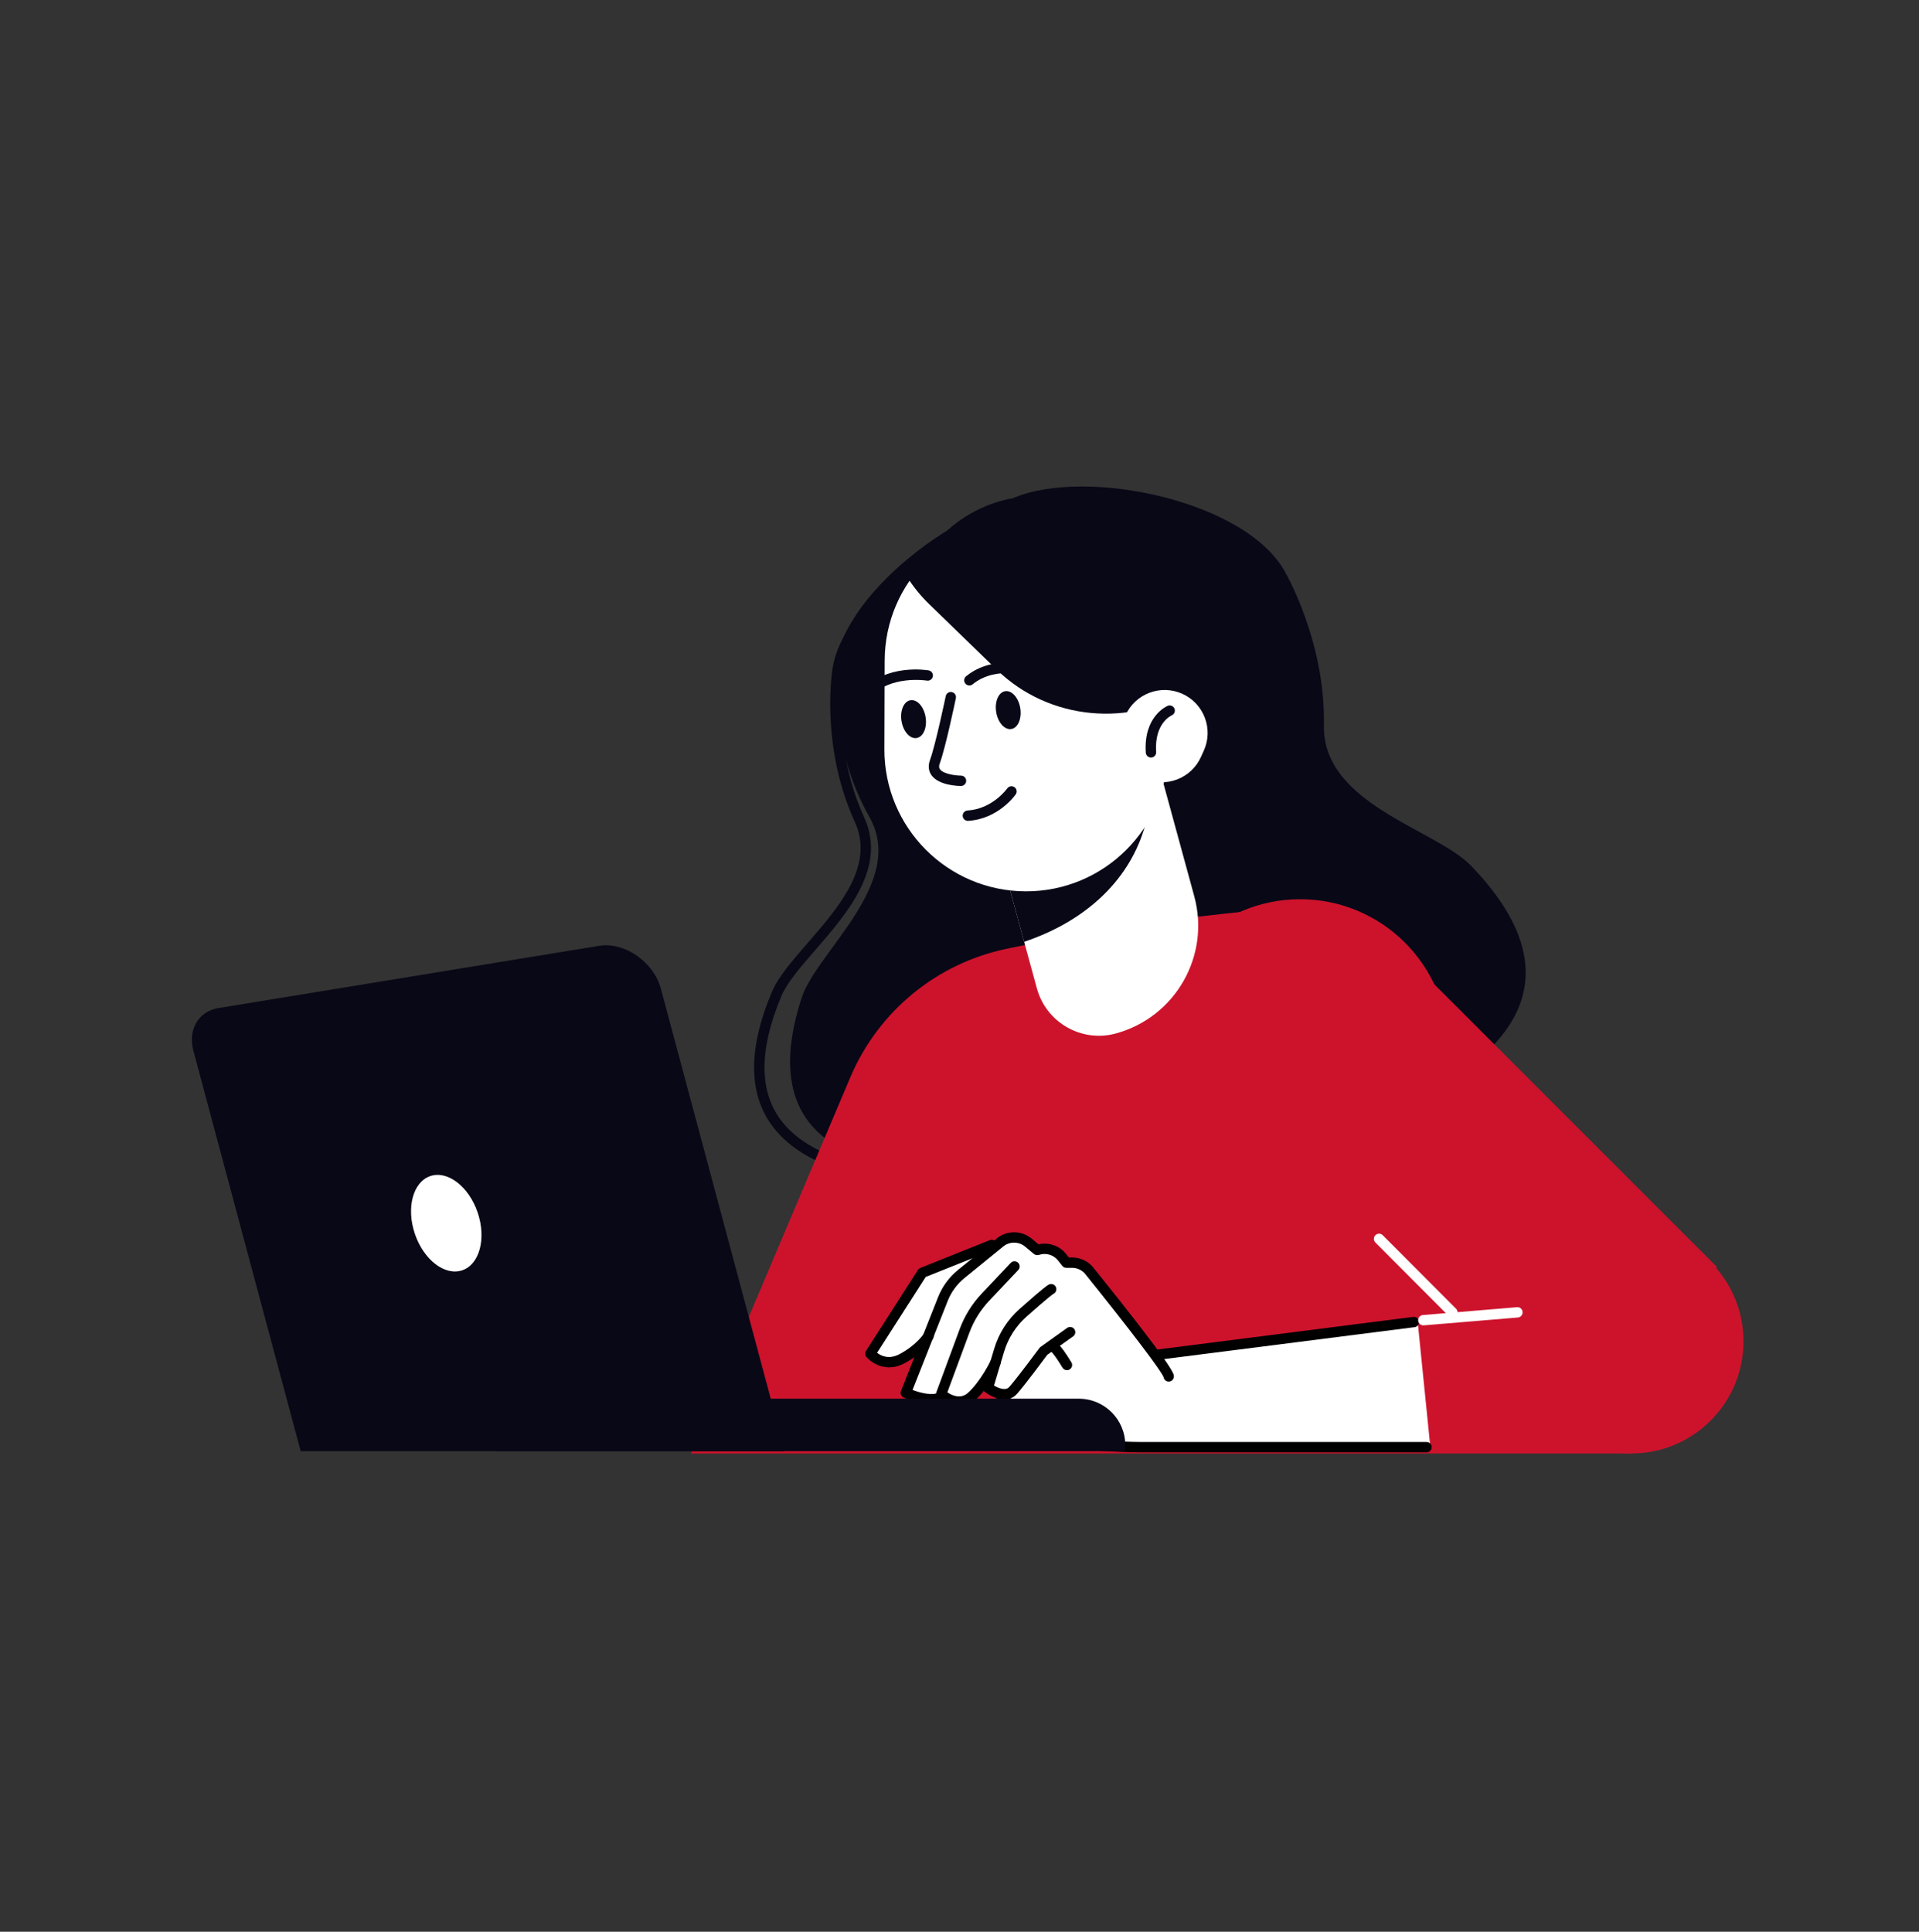 <?xml version="1.0" encoding="UTF-8"?>
<svg width="150px" height="151px" viewBox="0 0 150 151" version="1.1" xmlns="http://www.w3.org/2000/svg" xmlns:xlink="http://www.w3.org/1999/xlink">
    <rect x="0" y="0" width="150" height="151" fill="#333333" stroke="none"/>
    <title>personale</title>
    <defs>
        <path d="M0,74.999 C0,116.421 33.579,149.999 75,149.999 L75,149.999 C116.421,149.999 150,116.421 150,74.999 L150,74.999 C150,33.578 116.421,0 75,0 L75,0 C33.579,0 0,33.578 0,74.999" id="path-1"></path>
        <path d="M0,74.999 C0,116.421 33.579,149.999 75,149.999 L75,149.999 C116.421,149.999 150,116.421 150,74.999 L150,74.999 C150,33.578 116.421,0 75,0 L75,0 C33.579,0 0,33.578 0,74.999" id="path-3"></path>
        <path d="M0,74.999 C0,116.421 33.579,149.999 75,149.999 L75,149.999 C116.421,149.999 150,116.421 150,74.999 L150,74.999 C150,33.578 116.421,0 75,0 L75,0 C33.579,0 0,33.578 0,74.999" id="path-5"></path>
        <path d="M0,74.999 C0,116.421 33.579,149.999 75,149.999 L75,149.999 C116.421,149.999 150,116.421 150,74.999 L150,74.999 C150,33.578 116.421,0 75,0 L75,0 C33.579,0 0,33.578 0,74.999 L0,74.999 Z" id="path-7"></path>
        <path d="M0,74.999 C0,116.421 33.579,149.999 75,149.999 L75,149.999 C116.421,149.999 150,116.421 150,74.999 L150,74.999 C150,33.578 116.421,0 75,0 L75,0 C33.579,0 0,33.578 0,74.999" id="path-9"></path>
        <path d="M0,74.999 C0,116.421 33.579,149.999 75,149.999 L75,149.999 C116.421,149.999 150,116.421 150,74.999 L150,74.999 C150,33.578 116.421,0 75,0 L75,0 C33.579,0 0,33.578 0,74.999 L0,74.999 Z" id="path-11"></path>
        <path d="M0,74.999 C0,116.421 33.579,149.999 75,149.999 L75,149.999 C116.421,149.999 150,116.421 150,74.999 L150,74.999 C150,33.578 116.421,0 75,0 L75,0 C33.579,0 0,33.578 0,74.999" id="path-13"></path>
        <path d="M0,74.999 C0,116.421 33.579,149.999 75,149.999 L75,149.999 C116.421,149.999 150,116.421 150,74.999 L150,74.999 C150,33.578 116.421,0 75,0 L75,0 C33.579,0 0,33.578 0,74.999 L0,74.999 Z" id="path-15"></path>
        <path d="M0,74.999 C0,116.421 33.579,149.999 75,149.999 L75,149.999 C116.421,149.999 150,116.421 150,74.999 L150,74.999 C150,33.578 116.421,0 75,0 L75,0 C33.579,0 0,33.578 0,74.999" id="path-17"></path>
        <path d="M0,74.999 C0,116.421 33.579,149.999 75,149.999 L75,149.999 C116.421,149.999 150,116.421 150,74.999 L150,74.999 C150,33.578 116.421,0 75,0 L75,0 C33.579,0 0,33.578 0,74.999 L0,74.999 Z" id="path-19"></path>
        <path d="M0,74.999 C0,116.421 33.579,149.999 75,149.999 L75,149.999 C116.421,149.999 150,116.421 150,74.999 L150,74.999 C150,33.578 116.421,0 75,0 L75,0 C33.579,0 0,33.578 0,74.999" id="path-21"></path>
        <path d="M0,74.999 C0,116.421 33.579,149.999 75,149.999 L75,149.999 C116.421,149.999 150,116.421 150,74.999 L150,74.999 C150,33.578 116.421,0 75,0 L75,0 C33.579,0 0,33.578 0,74.999" id="path-23"></path>
        <path d="M0,74.999 C0,116.421 33.579,149.999 75,149.999 L75,149.999 C116.421,149.999 150,116.421 150,74.999 L150,74.999 C150,33.578 116.421,0 75,0 L75,0 C33.579,0 0,33.578 0,74.999" id="path-25"></path>
        <path d="M0,74.999 C0,116.421 33.579,149.999 75,149.999 L75,149.999 C116.421,149.999 150,116.421 150,74.999 L150,74.999 C150,33.578 116.421,0 75,0 L75,0 C33.579,0 0,33.578 0,74.999" id="path-27"></path>
        <path d="M0,74.999 C0,116.421 33.579,149.999 75,149.999 L75,149.999 C116.421,149.999 150,116.421 150,74.999 L150,74.999 C150,33.578 116.421,0 75,0 L75,0 C33.579,0 0,33.578 0,74.999 L0,74.999 Z" id="path-29"></path>
        <path d="M0,74.999 C0,116.421 33.579,149.999 75,149.999 L75,149.999 C116.421,149.999 150,116.421 150,74.999 L150,74.999 C150,33.578 116.421,0 75,0 L75,0 C33.579,0 0,33.578 0,74.999" id="path-31"></path>
        <path d="M0,74.999 C0,116.421 33.579,149.999 75,149.999 L75,149.999 C116.421,149.999 150,116.421 150,74.999 L150,74.999 C150,33.578 116.421,0 75,0 L75,0 C33.579,0 0,33.578 0,74.999" id="path-33"></path>
        <path d="M0,74.999 C0,116.421 33.579,149.999 75,149.999 L75,149.999 C116.421,149.999 150,116.421 150,74.999 L150,74.999 C150,33.578 116.421,0 75,0 L75,0 C33.579,0 0,33.578 0,74.999 L0,74.999 Z" id="path-35"></path>
        <path d="M0,74.999 C0,116.421 33.579,149.999 75,149.999 L75,149.999 C116.421,149.999 150,116.421 150,74.999 L150,74.999 C150,33.578 116.421,0 75,0 L75,0 C33.579,0 0,33.578 0,74.999 L0,74.999 Z" id="path-37"></path>
        <path d="M0,74.999 C0,116.421 33.579,149.999 75,149.999 L75,149.999 C116.421,149.999 150,116.421 150,74.999 L150,74.999 C150,33.578 116.421,0 75,0 L75,0 C33.579,0 0,33.578 0,74.999" id="path-39"></path>
        <path d="M0,74.999 C0,116.421 33.579,149.999 75,149.999 L75,149.999 C116.421,149.999 150,116.421 150,74.999 L150,74.999 C150,33.578 116.421,0 75,0 L75,0 C33.579,0 0,33.578 0,74.999" id="path-41"></path>
        <path d="M0,74.999 C0,116.421 33.579,149.999 75,149.999 L75,149.999 C116.421,149.999 150,116.421 150,74.999 L150,74.999 C150,33.578 116.421,0 75,0 L75,0 C33.579,0 0,33.578 0,74.999" id="path-43"></path>
        <path d="M0,74.999 C0,116.421 33.579,149.999 75,149.999 L75,149.999 C116.421,149.999 150,116.421 150,74.999 L150,74.999 C150,33.578 116.421,0 75,0 L75,0 C33.579,0 0,33.578 0,74.999" id="path-45"></path>
        <path d="M0,74.999 C0,116.421 33.579,149.999 75,149.999 L75,149.999 C116.421,149.999 150,116.421 150,74.999 L150,74.999 C150,33.578 116.421,0 75,0 L75,0 C33.579,0 0,33.578 0,74.999" id="path-47"></path>
        <path d="M0,74.999 C0,116.421 33.579,149.999 75,149.999 L75,149.999 C116.421,149.999 150,116.421 150,74.999 L150,74.999 C150,33.578 116.421,0 75,0 L75,0 C33.579,0 0,33.578 0,74.999" id="path-49"></path>
        <path d="M0,74.999 C0,116.421 33.579,149.999 75,149.999 L75,149.999 C116.421,149.999 150,116.421 150,74.999 L150,74.999 C150,33.578 116.421,0 75,0 L75,0 C33.579,0 0,33.578 0,74.999" id="path-51"></path>
        <path d="M0,74.999 C0,116.421 33.579,149.999 75,149.999 L75,149.999 C116.421,149.999 150,116.421 150,74.999 L150,74.999 C150,33.578 116.421,0 75,0 L75,0 C33.579,0 0,33.578 0,74.999" id="path-53"></path>
        <path d="M0,74.999 C0,116.421 33.579,149.999 75,149.999 L75,149.999 C116.421,149.999 150,116.421 150,74.999 L150,74.999 C150,33.578 116.421,0 75,0 L75,0 C33.579,0 0,33.578 0,74.999" id="path-55"></path>
        <path d="M0,74.999 C0,116.421 33.579,149.999 75,149.999 L75,149.999 C116.421,149.999 150,116.421 150,74.999 L150,74.999 C150,33.578 116.421,0 75,0 L75,0 C33.579,0 0,33.578 0,74.999" id="path-57"></path>
        <path d="M0,74.999 C0,116.421 33.579,149.999 75,149.999 L75,149.999 C116.421,149.999 150,116.421 150,74.999 L150,74.999 C150,33.578 116.421,0 75,0 L75,0 C33.579,0 0,33.578 0,74.999" id="path-59"></path>
        <path d="M0,74.999 C0,116.421 33.579,149.999 75,149.999 L75,149.999 C116.421,149.999 150,116.421 150,74.999 L150,74.999 C150,33.578 116.421,0 75,0 L75,0 C33.579,0 0,33.578 0,74.999" id="path-61"></path>
        <path d="M0,74.999 C0,116.421 33.579,149.999 75,149.999 L75,149.999 C116.421,149.999 150,116.421 150,74.999 L150,74.999 C150,33.578 116.421,0 75,0 L75,0 C33.579,0 0,33.578 0,74.999" id="path-63"></path>
    </defs>
    <g id="Page-1" stroke="none" stroke-width="1" fill="none" fill-rule="evenodd">
        <g id="UniTN-Megamenu" transform="translate(-1387, -805)">
            <g id="Group-533" transform="translate(62, 114)">
                <g id="personale" transform="translate(1325, 691.54)">
                    <path d="M75,150 C116.421,150 150,116.421 150,75 C150,33.579 116.421,0 75,0 C33.579,0 0,33.579 0,75 C0,116.421 33.579,150 75,150" id="Fill-352"></path>
                    <g id="Group-356" transform="translate(0, 0.001)">
                        <mask id="mask-2" fill="white">
                            <use xlink:href="#path-1"></use>
                        </mask>
                        <g id="Clip-355"></g>
                        <path d="M75.078,92.126 C67.832,92.126 62.959,90.653 60.578,87.743 C58.483,85.181 58.405,81.558 60.346,76.975 C60.837,75.814 61.944,74.54 63.116,73.191 C65.587,70.346 68.387,67.121 66.815,63.697 C64.221,58.047 64.995,52.339 65.029,52.097 C65.279,49.245 67.753,45.999 71.812,43.214 C75.584,40.627 79.857,39.078 82.936,39.144 C83.16,39.15 83.337,39.336 83.331,39.559 C83.326,39.782 83.132,39.959 82.917,39.953 C80.026,39.877 75.853,41.423 72.271,43.882 C68.467,46.49 66.061,49.596 65.833,52.191 C65.823,52.269 65.06,57.932 67.551,63.358 C69.341,67.257 66.228,70.841 63.727,73.722 C62.599,75.02 61.533,76.248 61.092,77.29 C59.277,81.576 59.315,84.921 61.204,87.231 C66.928,94.228 87.649,90.103 87.858,90.061 C88.076,90.017 88.29,90.157 88.335,90.377 C88.379,90.597 88.238,90.811 88.019,90.855 C87.966,90.865 82.64,91.939 76.656,92.103 C76.118,92.118 75.592,92.126 75.078,92.126" id="Fill-354" fill="#080817" mask="url(#mask-2)"></path>
                    </g>
                    <g id="Group-359" transform="translate(0, 0.001)">
                        <mask id="mask-4" fill="white">
                            <use xlink:href="#path-3"></use>
                        </mask>
                        <g id="Clip-358"></g>
                        <path d="M67.964,63.331 C64.926,57.963 65.257,52.147 65.257,52.147 C65.275,46.133 75.412,38.48 81.626,38.108 C82.581,37.843 83.586,37.7 84.625,37.703 C90.742,37.722 95.686,42.696 95.668,48.812 L95.657,52.203 C95.956,54.046 96.126,55.69 96.281,56.835 C96.991,62.103 101.894,61.936 104.246,64.667 C106.598,67.398 104.231,69.751 104.582,73.747 C104.89,77.26 107.877,77.274 109.94,81.057 C108.489,83.304 106.774,85.362 104.837,87.191 C98.968,88.437 90.919,88.412 90.919,88.412 C90.919,88.412 55.703,98.75 62.672,77.433 C63.842,73.853 70.872,68.47 67.964,63.331" id="Fill-357" fill="#080817" mask="url(#mask-4)"></path>
                    </g>
                    <g id="Group-362" transform="translate(0, 0.001)">
                        <mask id="mask-6" fill="white">
                            <use xlink:href="#path-5"></use>
                        </mask>
                        <g id="Clip-361"></g>
                        <path d="M103.484,56.147 C103.615,49.684 100.526,44.319 100.526,44.319 C97.621,38.624 84.9,35.945 79.177,38.399 C78.198,38.579 77.231,38.897 76.305,39.369 C70.858,42.149 68.837,49.099 71.791,54.891 L73.43,58.102 C74.049,59.984 74.686,61.62 75.1,62.776 C76.996,68.092 72.541,70.148 71.755,73.8 C70.969,77.452 74.212,78.614 75.819,82.562 C77.231,86.033 74.573,87.394 74.549,91.914 C76.924,93.389 79.444,94.567 82.049,95.426 C87.885,93.957 95.053,90.299 95.053,90.299 C95.053,90.299 131.44,84.197 114.981,67.129 C112.218,64.264 103.359,62.333 103.484,56.147" id="Fill-360" fill="#080817" mask="url(#mask-6)"></path>
                    </g>
                    <g id="Group-365" transform="translate(0, 0.001)">
                        <mask id="mask-8" fill="white">
                            <use xlink:href="#path-7"></use>
                        </mask>
                        <g id="Clip-364"></g>
                        <path d="M86.619,71.987 C91.085,71.327 101.626,70.249 101.626,70.249 L110.054,74.345 L134.197,98.487 L127.514,113.074 L54.009,113.074 L66.469,83.662 C68.655,78.503 73.236,74.747 78.724,73.615 L86.619,71.987 Z" id="Fill-363" fill="#CD132C" mask="url(#mask-8)"></path>
                    </g>
                    <g id="Group-368" transform="translate(0, 0.001)">
                        <mask id="mask-10" fill="white">
                            <use xlink:href="#path-9"></use>
                        </mask>
                        <g id="Clip-367"></g>
                        <path d="M112.713,81.336 C112.713,87.459 107.749,92.423 101.626,92.423 C95.503,92.423 90.54,87.459 90.54,81.336 C90.54,75.213 95.503,70.249 101.626,70.249 C107.749,70.249 112.713,75.213 112.713,81.336" id="Fill-366" fill="#CD132C" mask="url(#mask-10)"></path>
                    </g>
                    <g id="Group-371" transform="translate(0, 0.001)">
                        <mask id="mask-12" fill="white">
                            <use xlink:href="#path-11"></use>
                        </mask>
                        <g id="Clip-370"></g>
                        <path d="M112.713,81.336 C112.713,87.459 107.749,92.423 101.626,92.423 C95.503,92.423 90.54,87.459 90.54,81.336 C90.54,75.213 95.503,70.249 101.626,70.249 C107.749,70.249 112.713,75.213 112.713,81.336 Z" id="Stroke-369" stroke="#CD132C" mask="url(#mask-12)"></path>
                    </g>
                    <g id="Group-374" transform="translate(0, 0.001)">
                        <mask id="mask-14" fill="white">
                            <use xlink:href="#path-13"></use>
                        </mask>
                        <g id="Clip-373"></g>
                        <path d="M113.525,102.448 C113.421,102.448 113.317,102.408 113.238,102.329 L107.508,96.584 C107.351,96.426 107.351,96.17 107.509,96.012 C107.668,95.854 107.924,95.854 108.082,96.013 L113.812,101.757 C113.969,101.916 113.969,102.172 113.811,102.33 C113.732,102.408 113.629,102.448 113.525,102.448" id="Fill-372" fill="#FFFFFF" mask="url(#mask-14)"></path>
                    </g>
                    <g id="Group-377" transform="translate(0, 0.001)">
                        <mask id="mask-16" fill="white">
                            <use xlink:href="#path-15"></use>
                        </mask>
                        <g id="Clip-376"></g>
                        <path d="M110.813,102.77 C110.805,102.69 110.765,102.617 110.703,102.567 C110.64,102.517 110.558,102.494 110.48,102.505 L90.415,105.062 C89.529,103.852 88.008,101.879 85.389,98.62 C85.001,98.137 84.422,97.859 83.8,97.859 L83.494,97.859 L83.255,97.555 C82.759,96.924 81.938,96.644 81.147,96.84 L80.575,96.363 C79.838,95.749 78.758,95.735 78.002,96.33 L77.803,96.492 C77.795,96.494 77.787,96.493 77.779,96.496 L71.983,98.669 C71.923,98.691 71.872,98.733 71.837,98.787 L67.787,105.109 C67.717,105.219 67.726,105.36 67.809,105.46 C68.083,105.789 68.698,106.231 69.497,106.231 C69.849,106.231 70.237,106.145 70.647,105.927 C71.071,105.701 71.419,105.46 71.711,105.228 L70.527,108.223 C70.469,108.37 70.537,108.538 70.682,108.603 C70.838,108.674 71.884,109.128 72.796,109.128 C73.131,109.128 73.444,109.062 73.693,108.899 C74.03,109.121 74.485,109.317 74.968,109.317 C75.357,109.317 75.764,109.19 76.14,108.849 C76.432,108.583 76.701,108.272 76.941,107.957 C76.948,108.04 76.975,108.12 77.044,108.173 C77.305,108.374 77.692,108.594 78.1,108.69 C78.106,108.699 78.108,108.71 78.115,108.719 C78.223,108.85 80.783,111.935 82.995,112.378 C85.465,112.871 89.028,112.877 89.178,112.877 L111.505,112.877 C111.589,112.877 111.669,112.842 111.726,112.779 C111.782,112.717 111.809,112.634 111.801,112.55 L110.813,102.77 Z" id="Fill-375" fill="#FFFFFF" mask="url(#mask-16)"></path>
                    </g>
                    <g id="Group-380" transform="translate(0, 0.001)">
                        <mask id="mask-18" fill="white">
                            <use xlink:href="#path-17"></use>
                        </mask>
                        <g id="Clip-379"></g>
                        <path d="M90.364,105.773 C90.163,105.773 89.989,105.624 89.963,105.419 C89.935,105.198 90.092,104.996 90.313,104.968 L110.467,102.398 C110.685,102.373 110.891,102.526 110.92,102.749 C110.948,102.971 110.791,103.174 110.569,103.201 L90.415,105.77 C90.398,105.772 90.381,105.773 90.364,105.773" id="Fill-378" fill="#000000" mask="url(#mask-18)"></path>
                    </g>
                    <g id="Group-383" transform="translate(0, 0.001)">
                        <mask id="mask-20" fill="white">
                            <use xlink:href="#path-19"></use>
                        </mask>
                        <g id="Clip-382"></g>
                        <path d="M72.788,109.239 C71.892,109.239 70.894,108.817 70.637,108.702 C70.44,108.613 70.347,108.385 70.427,108.184 L73.326,100.849 C73.652,100.025 74.188,99.294 74.875,98.735 L77.934,96.247 C78.731,95.618 79.868,95.635 80.643,96.281 L81.174,96.724 C81.99,96.544 82.829,96.839 83.339,97.488 L83.546,97.753 L83.8,97.753 C84.454,97.753 85.064,98.044 85.473,98.553 C91.757,106.371 91.757,106.829 91.757,107.049 C91.757,107.272 91.575,107.453 91.352,107.453 C91.148,107.453 90.979,107.302 90.951,107.106 C90.756,106.592 88.367,103.447 84.842,99.061 C84.587,98.744 84.208,98.562 83.8,98.562 L83.349,98.562 C83.225,98.562 83.108,98.505 83.031,98.407 L82.702,97.989 C82.355,97.546 81.762,97.367 81.227,97.546 C81.094,97.591 80.926,97.57 80.818,97.481 L80.125,96.903 C79.642,96.5 78.934,96.491 78.44,96.879 L75.386,99.363 C74.806,99.835 74.354,100.452 74.079,101.147 L71.327,108.109 C72.046,108.374 72.977,108.567 73.326,108.305 C73.506,108.172 73.759,108.207 73.893,108.386 C74.027,108.565 73.991,108.819 73.812,108.953 C73.533,109.162 73.17,109.239 72.788,109.239 L72.788,109.239 Z" id="Fill-381" fill="#000000" mask="url(#mask-20)"></path>
                    </g>
                    <g id="Group-386" transform="translate(0, 0.001)">
                        <mask id="mask-22" fill="white">
                            <use xlink:href="#path-21"></use>
                        </mask>
                        <g id="Clip-385"></g>
                        <path d="M74.97,109.426 C74.273,109.426 73.633,109.041 73.294,108.728 C73.174,108.617 73.133,108.444 73.189,108.291 L75.009,103.362 C75.394,102.32 75.976,101.382 76.738,100.575 L79.005,98.175 C79.158,98.013 79.414,98.005 79.577,98.159 C79.739,98.312 79.747,98.569 79.593,98.731 L77.327,101.13 C76.64,101.859 76.116,102.704 75.769,103.643 L74.051,108.293 C74.391,108.524 75.082,108.862 75.668,108.329 C76.68,107.409 77.443,105.805 77.451,105.789 C77.546,105.587 77.787,105.499 77.989,105.595 C78.192,105.691 78.278,105.931 78.184,106.134 C78.149,106.205 77.346,107.898 76.212,108.928 C75.812,109.292 75.381,109.426 74.97,109.426" id="Fill-384" fill="#000000" mask="url(#mask-22)"></path>
                    </g>
                    <g id="Group-389" transform="translate(0, 0.001)">
                        <mask id="mask-24" fill="white">
                            <use xlink:href="#path-23"></use>
                        </mask>
                        <g id="Clip-388"></g>
                        <path d="M78.509,108.849 C77.933,108.849 77.341,108.537 76.978,108.258 C76.845,108.156 76.789,107.982 76.837,107.822 L77.707,104.903 C78.067,103.691 78.756,102.609 79.7,101.773 C81.665,100.029 81.888,99.917 81.983,99.869 C82.184,99.77 82.426,99.85 82.526,100.05 C82.626,100.249 82.546,100.491 82.348,100.592 C82.301,100.618 81.986,100.826 80.237,102.378 C79.407,103.114 78.8,104.067 78.482,105.134 L77.699,107.763 C78.019,107.95 78.597,108.209 78.896,107.868 C79.569,107.099 81.229,104.854 81.246,104.831 C81.271,104.797 81.302,104.767 81.337,104.743 L83.411,103.261 C83.593,103.131 83.846,103.173 83.976,103.355 C84.106,103.537 84.063,103.79 83.882,103.92 L81.859,105.364 C81.599,105.715 80.15,107.664 79.506,108.401 C79.22,108.728 78.868,108.849 78.509,108.849" id="Fill-387" fill="#000000" mask="url(#mask-24)"></path>
                    </g>
                    <g id="Group-392" transform="translate(0, 0.001)">
                        <mask id="mask-26" fill="white">
                            <use xlink:href="#path-25"></use>
                        </mask>
                        <g id="Clip-391"></g>
                        <path d="M111.505,112.986 L89.178,112.986 C89.028,112.986 85.454,112.98 82.975,112.484 C80.731,112.034 78.02,108.927 77.906,108.794 C77.76,108.626 77.778,108.371 77.948,108.224 C78.117,108.078 78.373,108.096 78.519,108.266 C78.546,108.296 81.162,111.296 83.133,111.689 C85.534,112.169 89.142,112.175 89.178,112.175 L111.505,112.175 C111.73,112.175 111.91,112.356 111.91,112.581 C111.91,112.805 111.73,112.986 111.505,112.986" id="Fill-390" fill="#000000" mask="url(#mask-26)"></path>
                    </g>
                    <g id="Group-395" transform="translate(0, 0.001)">
                        <mask id="mask-28" fill="white">
                            <use xlink:href="#path-27"></use>
                        </mask>
                        <g id="Clip-394"></g>
                        <path d="M69.498,106.34 C68.66,106.34 68.014,105.876 67.726,105.53 C67.613,105.394 67.601,105.201 67.696,105.052 L71.747,98.73 C71.792,98.658 71.859,98.603 71.937,98.572 L77.371,96.398 C77.577,96.316 77.814,96.416 77.897,96.624 C77.98,96.832 77.879,97.067 77.671,97.15 L72.358,99.275 L68.559,105.206 C68.867,105.444 69.487,105.751 70.316,105.308 C71.668,104.588 72.23,103.687 72.235,103.678 C72.351,103.487 72.6,103.427 72.79,103.542 C72.982,103.657 73.043,103.904 72.929,104.095 C72.902,104.14 72.26,105.189 70.697,106.023 C70.27,106.251 69.866,106.34 69.498,106.34" id="Fill-393" fill="#000000" mask="url(#mask-28)"></path>
                    </g>
                    <g id="Group-398" transform="translate(0, 0.001)">
                        <mask id="mask-30" fill="white">
                            <use xlink:href="#path-29"></use>
                        </mask>
                        <g id="Clip-397"></g>
                        <path d="M83.399,106.564 C83.262,106.564 83.129,106.495 83.053,106.369 C82.49,105.443 82.248,105.195 82.19,105.143 C82.052,105.078 81.957,104.938 81.957,104.776 C81.957,104.553 82.138,104.372 82.361,104.372 C82.541,104.372 82.787,104.372 83.745,105.949 C83.861,106.14 83.8,106.389 83.609,106.505 C83.543,106.545 83.471,106.564 83.399,106.564 L83.399,106.564 Z" id="Fill-396" fill="#000000" mask="url(#mask-30)"></path>
                    </g>
                    <g id="Group-401" transform="translate(0, 0.001)">
                        <mask id="mask-32" fill="white">
                            <use xlink:href="#path-31"></use>
                        </mask>
                        <g id="Clip-400"></g>
                        <path d="M136.28,104.308 C136.28,109.149 132.355,113.074 127.514,113.074 C122.673,113.074 118.748,109.149 118.748,104.308 C118.748,99.467 122.673,95.542 127.514,95.542 C132.355,95.542 136.28,99.467 136.28,104.308" id="Fill-399" fill="#CD132C" mask="url(#mask-32)"></path>
                    </g>
                    <g id="Group-404" transform="translate(0, 0.001)">
                        <mask id="mask-34" fill="white">
                            <use xlink:href="#path-33"></use>
                        </mask>
                        <g id="Clip-403"></g>
                        <path d="M111.257,103.061 C111.049,103.061 110.871,102.901 110.853,102.69 C110.835,102.467 111.001,102.272 111.224,102.253 L118.578,101.64 C118.803,101.617 118.996,101.787 119.013,102.009 C119.032,102.232 118.868,102.428 118.644,102.446 L111.29,103.059 C111.278,103.061 111.267,103.061 111.257,103.061" id="Fill-402" fill="#FFFFFF" mask="url(#mask-34)"></path>
                    </g>
                    <g id="Group-407" transform="translate(0, 0.001)">
                        <mask id="mask-36" fill="white">
                            <use xlink:href="#path-35"></use>
                        </mask>
                        <g id="Clip-406"></g>
                        <path d="M23.505,112.895 L61.345,112.895 L51.656,76.737 C51.099,74.656 48.815,73.067 46.846,73.389 L17.088,78.254 C15.508,78.512 14.673,79.933 15.12,81.602 L23.505,112.895 Z" id="Fill-405" fill="#080817" mask="url(#mask-36)"></path>
                    </g>
                    <g id="Group-410" transform="translate(0, 0.001)">
                        <mask id="mask-38" fill="white">
                            <use xlink:href="#path-37"></use>
                        </mask>
                        <g id="Clip-409"></g>
                        <path d="M87.959,112.895 L38.722,112.895 L38.722,108.792 L84.324,108.792 C86.332,108.792 87.959,110.419 87.959,112.426 L87.959,112.895 Z" id="Fill-408" fill="#080817" mask="url(#mask-38)"></path>
                    </g>
                    <g id="Group-413" transform="translate(0, 0.001)">
                        <mask id="mask-40" fill="white">
                            <use xlink:href="#path-39"></use>
                        </mask>
                        <g id="Clip-412"></g>
                        <path d="M32.428,95.904 C33.117,97.938 34.774,99.214 36.13,98.755 C37.486,98.295 38.026,96.274 37.337,94.241 C36.648,92.207 34.991,90.931 33.635,91.39 C32.28,91.85 31.739,93.87 32.428,95.904" id="Fill-411" fill="#FFFFFF" mask="url(#mask-40)"></path>
                    </g>
                    <g id="Group-416" transform="translate(0, 0.001)">
                        <mask id="mask-42" fill="white">
                            <use xlink:href="#path-41"></use>
                        </mask>
                        <g id="Clip-415"></g>
                        <path d="M87.222,80.243 L87.222,80.243 C91.877,78.972 94.62,74.168 93.349,69.513 L90.804,60.194 L77.526,63.821 L81.048,76.718 C81.779,79.395 84.544,80.974 87.222,80.243" id="Fill-414" fill="#FFFFFF" mask="url(#mask-42)"></path>
                    </g>
                    <g id="Group-419" transform="translate(0, 0.001)">
                        <mask id="mask-44" fill="white">
                            <use xlink:href="#path-43"></use>
                        </mask>
                        <g id="Clip-418"></g>
                        <path d="M80.053,73.078 L77.525,63.819 L85.96,61.517 L89.517,63.947 C88.388,68.064 85.079,71.388 80.053,73.078" id="Fill-417" fill="#080817" mask="url(#mask-44)"></path>
                    </g>
                    <g id="Group-422" transform="translate(0, 0.001)">
                        <mask id="mask-46" fill="white">
                            <use xlink:href="#path-45"></use>
                        </mask>
                        <g id="Clip-421"></g>
                        <path d="M80.173,69.133 L80.173,69.133 C86.29,69.152 91.264,64.208 91.282,58.091 L91.303,51.159 C91.322,45.042 86.378,40.069 80.261,40.05 C74.144,40.031 69.17,44.975 69.152,51.092 L69.131,58.024 C69.112,64.141 74.056,69.114 80.173,69.133" id="Fill-420" fill="#FFFFFF" mask="url(#mask-46)"></path>
                    </g>
                    <g id="Group-425" transform="translate(0, 0.001)">
                        <mask id="mask-48" fill="white">
                            <use xlink:href="#path-47"></use>
                        </mask>
                        <g id="Clip-424"></g>
                        <path d="M81.051,39.358 L81.051,39.358 C87.686,39.379 93.05,44.581 93.03,50.977 L93.023,53.364 C88.352,56.31 82.023,55.794 77.933,51.828 L72.632,46.685 C71.976,46.05 71.416,45.356 70.945,44.627 C73.095,41.446 76.819,39.346 81.051,39.358" id="Fill-423" fill="#080817" mask="url(#mask-48)"></path>
                    </g>
                    <g id="Group-428" transform="translate(0, 0.001)">
                        <mask id="mask-50" fill="white">
                            <use xlink:href="#path-49"></use>
                        </mask>
                        <g id="Clip-427"></g>
                        <path d="M89.43,60.311 L89.43,60.311 C91.121,61.074 93.11,60.322 93.873,58.631 L94.098,58.135 C94.861,56.444 94.109,54.454 92.418,53.691 C90.727,52.928 88.737,53.68 87.974,55.371 L87.75,55.868 C86.987,57.558 87.739,59.548 89.43,60.311" id="Fill-426" fill="#FFFFFF" mask="url(#mask-50)"></path>
                    </g>
                    <g id="Group-431" transform="translate(0, 0.001)">
                        <mask id="mask-52" fill="white">
                            <use xlink:href="#path-51"></use>
                        </mask>
                        <g id="Clip-430"></g>
                        <path d="M70.468,55.823 C70.6,56.64 71.129,57.233 71.648,57.149 C72.168,57.065 72.482,56.335 72.35,55.518 C72.218,54.702 71.689,54.108 71.169,54.192 C70.65,54.276 70.336,55.006 70.468,55.823" id="Fill-429" fill="#080817" mask="url(#mask-52)"></path>
                    </g>
                    <g id="Group-434" transform="translate(0, 0.001)">
                        <mask id="mask-54" fill="white">
                            <use xlink:href="#path-53"></use>
                        </mask>
                        <g id="Clip-433"></g>
                        <path d="M67.642,54.156 C67.548,54.156 67.453,54.123 67.376,54.056 C67.208,53.909 67.19,53.654 67.337,53.485 C69.228,51.317 72.451,51.839 72.586,51.862 C72.806,51.9 72.954,52.109 72.917,52.329 C72.879,52.549 72.667,52.696 72.451,52.661 C72.421,52.655 69.536,52.195 67.947,54.017 C67.867,54.109 67.755,54.156 67.642,54.156" id="Fill-432" fill="#080817" mask="url(#mask-54)"></path>
                    </g>
                    <g id="Group-437" transform="translate(0, 0.001)">
                        <mask id="mask-56" fill="white">
                            <use xlink:href="#path-55"></use>
                        </mask>
                        <g id="Clip-436"></g>
                        <path d="M77.868,55.119 C78,55.936 78.529,56.529 79.048,56.445 C79.568,56.361 79.882,55.631 79.75,54.814 C79.618,53.998 79.089,53.404 78.569,53.488 C78.05,53.572 77.736,54.302 77.868,55.119" id="Fill-435" fill="#080817" mask="url(#mask-56)"></path>
                    </g>
                    <g id="Group-440" transform="translate(0, 0.001)">
                        <mask id="mask-58" fill="white">
                            <use xlink:href="#path-57"></use>
                        </mask>
                        <g id="Clip-439"></g>
                        <path d="M75.772,53.042 C75.655,53.042 75.539,52.992 75.459,52.894 C75.317,52.721 75.342,52.466 75.515,52.325 C77.738,50.498 80.83,51.545 80.96,51.591 C81.171,51.664 81.283,51.894 81.209,52.106 C81.136,52.317 80.905,52.428 80.695,52.356 C80.667,52.346 77.897,51.415 76.029,52.95 C75.954,53.012 75.862,53.042 75.772,53.042" id="Fill-438" fill="#080817" mask="url(#mask-58)"></path>
                    </g>
                    <g id="Group-443" transform="translate(0, 0.001)">
                        <mask id="mask-60" fill="white">
                            <use xlink:href="#path-59"></use>
                        </mask>
                        <g id="Clip-442"></g>
                        <path d="M75.117,60.898 L75.116,60.898 C74.94,60.898 73.376,60.869 72.806,60.049 C72.642,59.814 72.491,59.416 72.699,58.85 C73.126,57.685 73.916,53.91 73.924,53.872 C73.969,53.653 74.18,53.51 74.402,53.558 C74.621,53.604 74.762,53.818 74.716,54.037 C74.683,54.194 73.907,57.909 73.459,59.129 C73.363,59.388 73.42,59.514 73.47,59.587 C73.732,59.963 74.694,60.087 75.118,60.088 C75.342,60.089 75.523,60.271 75.522,60.494 C75.521,60.718 75.34,60.898 75.117,60.898" id="Fill-441" fill="#080817" mask="url(#mask-60)"></path>
                    </g>
                    <g id="Group-446" transform="translate(0, 0.001)">
                        <mask id="mask-62" fill="white">
                            <use xlink:href="#path-61"></use>
                        </mask>
                        <g id="Clip-445"></g>
                        <path d="M75.653,63.623 C75.44,63.623 75.262,63.457 75.249,63.242 C75.236,63.019 75.406,62.827 75.629,62.814 C77.577,62.698 78.721,61.106 78.732,61.089 C78.861,60.907 79.112,60.863 79.295,60.991 C79.478,61.119 79.523,61.37 79.395,61.553 C79.34,61.632 78.025,63.483 75.677,63.622 C75.669,63.623 75.661,63.623 75.653,63.623" id="Fill-444" fill="#080817" mask="url(#mask-62)"></path>
                    </g>
                    <g id="Group-449" transform="translate(0, 0.001)">
                        <mask id="mask-64" fill="white">
                            <use xlink:href="#path-63"></use>
                        </mask>
                        <g id="Clip-448"></g>
                        <path d="M89.966,58.674 C89.755,58.674 89.577,58.51 89.562,58.296 C89.372,55.451 91.197,54.663 91.274,54.631 C91.48,54.546 91.718,54.643 91.803,54.851 C91.888,55.056 91.791,55.291 91.587,55.378 C91.524,55.406 90.221,56.008 90.37,58.242 C90.385,58.465 90.217,58.658 89.994,58.673 C89.984,58.674 89.975,58.674 89.966,58.674" id="Fill-447" fill="#080817" mask="url(#mask-64)"></path>
                    </g>
                </g>
            </g>
        </g>
    </g>
</svg>